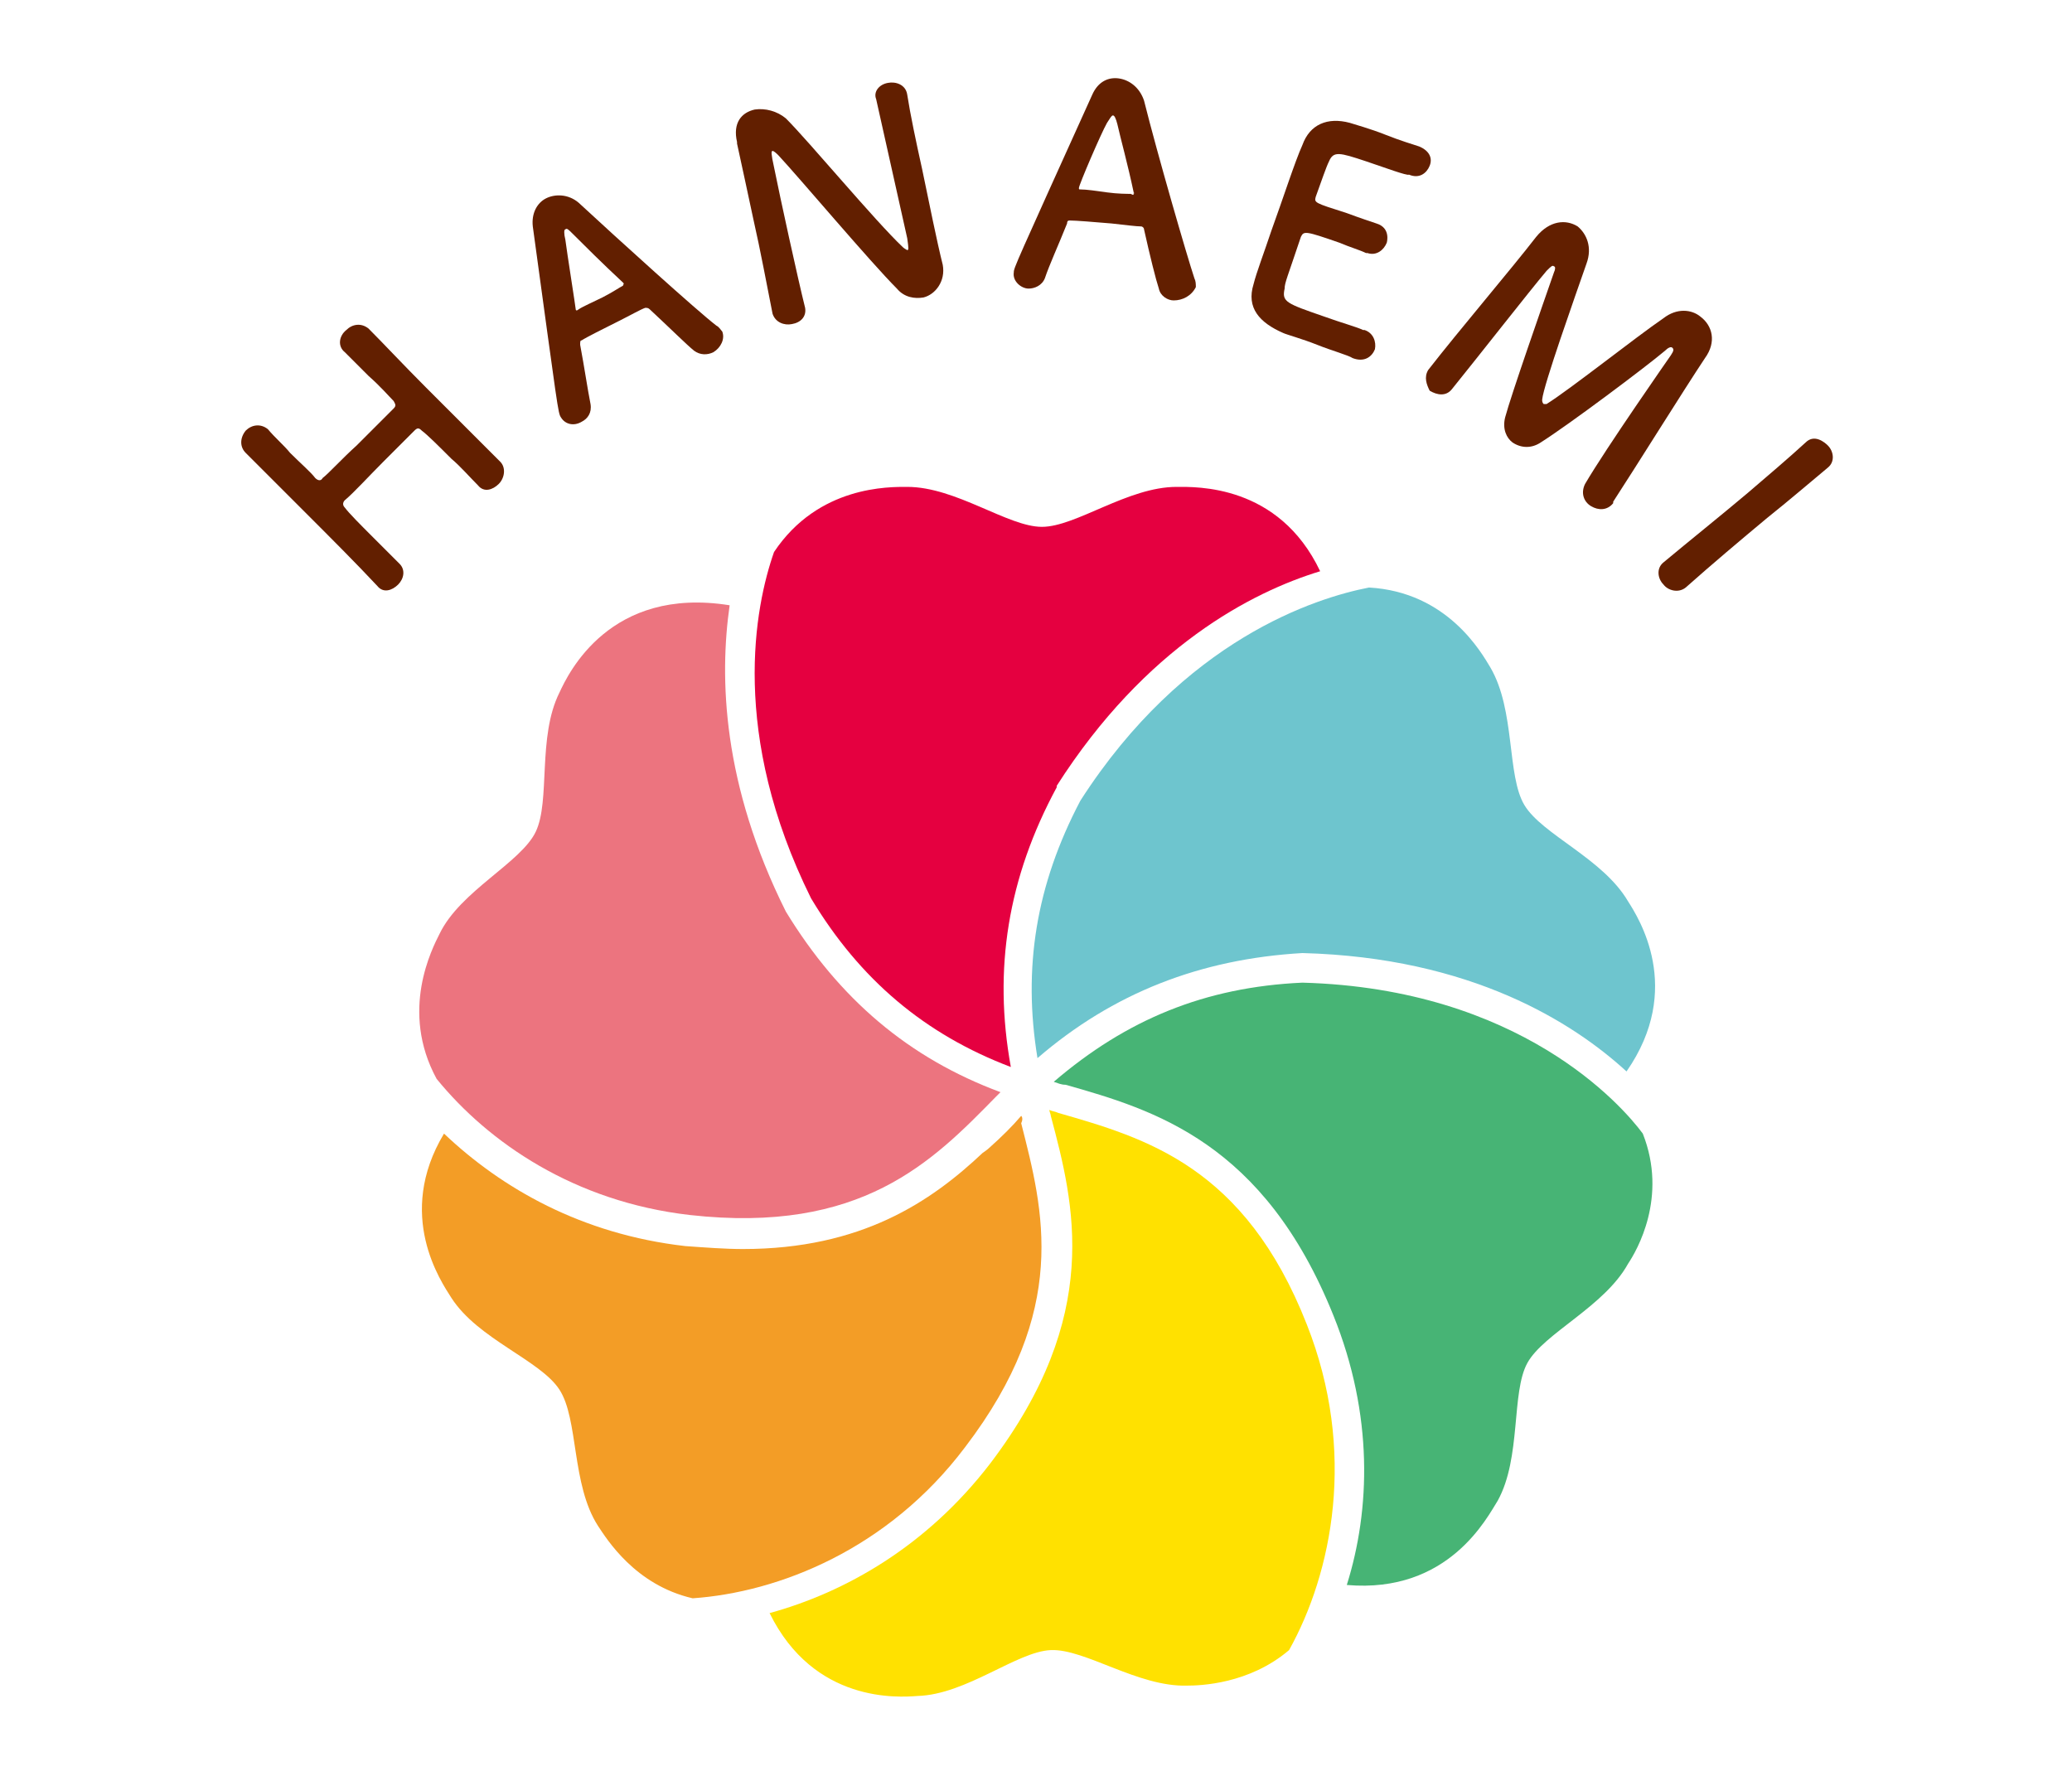 <?xml version="1.0" encoding="utf-8"?>
<!-- Generator: Adobe Illustrator 26.0.1, SVG Export Plug-In . SVG Version: 6.00 Build 0)  -->
<svg version="1.1" id="レイヤー_1" xmlns="http://www.w3.org/2000/svg" xmlns:xlink="http://www.w3.org/1999/xlink" x="0px"
	 y="0px" viewBox="0 0 140 120" style="enable-background:new 0 0 140 120;" xml:space="preserve">
<style type="text/css">
	.st0{fill:#621F00;}
	.st1{fill:#F39D26;}
	.st2{fill:#6EC5CE;}
	.st3{fill:#FFE100;}
	.st4{fill:#E50040;}
	.st5{fill:#EC747F;}
	.st6{fill:#47B475;}
</style>
<g>
	<g>
		<path class="st0" d="M33.8,31.2c0.4,0.4,0.3,1.1-0.1,1.5c-0.4,0.4-1,0.6-1.4,0.1c0,0,0,0,0,0c-0.6-0.6-1.2-1.3-1.8-1.8
			c-0.9-0.9-1.6-1.6-2-1.9c-0.2-0.2-0.3-0.2-0.5,0c-0.5,0.5-1.3,1.3-2.1,2.1c-1,1-2,2.1-2.6,2.6c-0.1,0.1-0.2,0.3,0,0.5
			c0.3,0.4,1,1.1,1.9,2c0.5,0.5,1.2,1.2,1.8,1.8c0,0,0,0,0,0c0.4,0.4,0.3,1-0.1,1.4c-0.4,0.4-1,0.6-1.4,0.1l0,0
			c-1.4-1.5-3.2-3.3-4.9-5c-1.5-1.5-3-3-4-4c-0.4-0.4-0.4-1,0-1.5c0.4-0.4,1-0.5,1.5-0.1c0,0,0,0,0,0c0.5,0.6,1.1,1.1,1.5,1.6
			c0.7,0.7,1.4,1.3,1.7,1.7c0.2,0.2,0.4,0.2,0.5,0c0.4-0.3,1.3-1.3,2.3-2.2c1-1,2-2,2.5-2.5c0.2-0.2,0.1-0.3,0-0.5
			c-0.3-0.3-0.9-1-1.7-1.7c-0.5-0.5-1-1-1.6-1.6c-0.5-0.4-0.4-1.1,0.1-1.5c0.4-0.4,1-0.5,1.5-0.1c0,0,0,0,0,0c1,1,2.4,2.5,3.9,4
			C30.7,28.1,32.6,30,33.8,31.2L33.8,31.2z"/>
		<path class="st0" d="M48.2,23.8c-0.4,0.2-0.9,0.2-1.3-0.1c-0.5-0.4-1.6-1.5-3-2.8c-0.1-0.1-0.2-0.1-0.3-0.1
			c-0.3,0.1-1,0.5-1.8,0.9c-1,0.5-2.2,1.1-2.5,1.3c-0.1,0-0.1,0.1-0.1,0.3c0.3,1.6,0.5,3,0.7,4c0.1,0.6-0.2,1-0.6,1.2
			c-0.5,0.3-1.1,0.2-1.4-0.3c-0.2-0.3-0.2-0.5-1.9-12.9c-0.1-0.9,0.3-1.6,0.9-1.9c0.6-0.3,1.5-0.3,2.2,0.3c2.7,2.5,8,7.3,9.3,8.3
			c0.2,0.1,0.3,0.3,0.4,0.4C49,22.9,48.7,23.5,48.2,23.8z M42.1,19.1c-1.4-1.3-2.7-2.6-3.4-3.3c-0.3-0.3-0.4-0.4-0.5-0.3
			c-0.1,0-0.1,0.3,0,0.7c0.1,0.8,0.7,4.6,0.7,4.7c0,0.1,0.1,0.1,0.2,0c0.3-0.2,1-0.5,1.6-0.8c0.6-0.3,1.2-0.7,1.4-0.8
			C42.1,19.2,42.2,19.2,42.1,19.1C42.1,19.1,42.1,19.1,42.1,19.1z"/>
		<path class="st0" d="M52.2,21.2c-0.4-2-0.8-4.2-1.3-6.4c-0.4-1.9-0.8-3.7-1.1-5.1c0,0,0-0.1,0-0.1c-0.3-1.3,0.3-2,1.2-2.2
			c0.7-0.1,1.5,0.1,2.1,0.6c1.6,1.6,6,6.9,7.9,8.7c0.1,0.1,0.3,0.2,0.3,0.2c0.1,0,0.1-0.1,0-0.8c-0.4-1.8-1.7-7.6-2.1-9.4
			C59,6.2,59.4,5.7,60,5.6c0.5-0.1,1.2,0.1,1.3,0.8c0,0,0,0,0,0c0.2,1.3,0.6,3.2,1,5c0.5,2.4,1,4.9,1.4,6.5c0,0,0,0,0,0
			c0.2,1.1-0.5,2-1.3,2.2c-0.6,0.1-1.3,0-1.8-0.6c-1.8-1.8-6.6-7.5-8-9c-0.1-0.1-0.3-0.3-0.4-0.3c-0.1,0-0.1,0.2,0.1,1.1
			c0.4,2,1.6,7.5,2.1,9.5c0,0,0,0,0,0c0.1,0.6-0.3,1-0.9,1.1C53,22,52.4,21.8,52.2,21.2L52.2,21.2z"/>
		<path class="st0" d="M79.3,20.3c-0.4,0-0.9-0.3-1-0.8c-0.2-0.6-0.6-2.2-1-4c0-0.1-0.1-0.2-0.2-0.2c-0.3,0-1.1-0.1-2-0.2
			c-1.2-0.1-2.4-0.2-2.8-0.2c-0.1,0-0.2,0-0.2,0.2c-0.6,1.5-1.2,2.8-1.5,3.7c-0.2,0.5-0.7,0.7-1.1,0.7c-0.5,0-1.1-0.5-1-1.1
			c0-0.3,0.1-0.5,5.3-12c0.4-0.9,1.1-1.2,1.8-1.1c0.7,0.1,1.4,0.6,1.7,1.5c0.9,3.6,2.9,10.5,3.4,12c0.1,0.2,0.1,0.4,0.1,0.6
			C80.5,20,79.9,20.3,79.3,20.3z M76.6,13c-0.4-1.9-0.9-3.7-1.1-4.6c-0.1-0.4-0.2-0.6-0.3-0.6c-0.1,0-0.2,0.2-0.4,0.5
			c-0.4,0.7-1.9,4.2-1.9,4.4c0,0.1,0,0.1,0.1,0.1c0.4,0,1.1,0.1,1.8,0.2c0.7,0.1,1.4,0.1,1.6,0.1C76.6,13.2,76.6,13.2,76.6,13
			C76.6,13.1,76.7,13.1,76.6,13z"/>
		<path class="st0" d="M92.3,10.9c-1.8-0.6-2.2-0.7-2.5,0c-0.2,0.4-0.5,1.3-0.9,2.4c-0.1,0.4-0.1,0.4,2.1,1.1c0.8,0.3,1.7,0.6,2,0.7
			c1,0.3,0.7,1.3,0.7,1.3c-0.2,0.5-0.7,0.9-1.3,0.7c0,0-0.1,0-0.1,0c-0.4-0.2-1.1-0.4-1.8-0.7c-2.3-0.8-2.4-0.8-2.6-0.4
			c-0.9,2.7-1.1,3.1-1.1,3.5c-0.2,0.9,0.1,1,2.7,1.9c1.1,0.4,2.2,0.7,2.6,0.9c0,0,0.1,0,0.1,0c0.6,0.2,0.8,0.8,0.7,1.3
			c-0.2,0.5-0.7,0.9-1.5,0.6C91.1,24,90,23.7,89,23.3c-1-0.4-2.1-0.7-2.3-0.8c-1.6-0.7-2.5-1.7-2-3.3c0.2-0.8,0.7-2.1,1.2-3.6
			c0.8-2.2,1.6-4.7,2.1-5.8c0.5-1.4,1.7-1.9,3.2-1.5c0.3,0.1,1.4,0.4,2.4,0.8c1,0.4,2,0.7,2.3,0.8c0.7,0.3,0.9,0.8,0.7,1.3
			c-0.2,0.5-0.7,0.9-1.4,0.6C95.1,11.9,93.5,11.3,92.3,10.9z"/>
		<path class="st0" d="M96.5,25c2.1-2.7,5.6-6.8,7.3-9c0.9-1.1,2-1.2,2.8-0.7c0.6,0.5,1,1.4,0.6,2.5c-0.8,2.3-2.9,8.2-3,9.2
			c0,0.1,0,0.2,0.1,0.3c0,0,0.1,0,0.2,0c1.6-1,6-4.5,7.9-5.8c0.9-0.7,1.9-0.6,2.5-0.1c0.8,0.6,1.1,1.7,0.3,2.8
			c-1.4,2.1-4.7,7.4-6.2,9.7c0,0,0,0,0,0.1c-0.4,0.5-1,0.5-1.5,0.2c-0.5-0.3-0.7-0.9-0.4-1.5c1.4-2.4,5.8-8.7,5.8-8.7
			c0.2-0.3,0.2-0.4,0.1-0.5c-0.1-0.1-0.3,0-0.5,0.2c-1.3,1.1-6.5,5-8.4,6.2c-0.6,0.4-1.3,0.4-1.9,0c-0.4-0.3-0.7-0.9-0.5-1.7
			c0.4-1.5,2.5-7.5,3.3-9.8c0.1-0.2,0.1-0.4,0-0.4c-0.1-0.1-0.2,0-0.5,0.3c-1.1,1.3-4.7,5.9-6.4,8c-0.4,0.5-1,0.4-1.5,0.1
			C96.4,26,96.2,25.5,96.5,25C96.5,25,96.5,25,96.5,25z"/>
		<path class="st0" d="M113.9,39.7c-0.5,0.4-1.2,0.2-1.5-0.2c-0.4-0.4-0.5-1.1,0-1.5l0,0c1.8-1.5,3.8-3.1,5.7-4.7
			c1.4-1.2,2.7-2.3,3.9-3.4c0.6-0.6,1.3,0,1.5,0.2c0.4,0.4,0.5,1.1,0,1.5c0,0,0,0,0,0c-1.2,1-2.6,2.2-4.1,3.4
			C117.6,36.5,115.7,38.1,113.9,39.7L113.9,39.7z"/>
	</g>
	<g>
		<path class="st1" d="M69,75.4c-0.6,0.7-1.3,1.4-2.2,2.2c0,0-0.1,0.1-0.4,0.3c-3.5,3.3-8.2,6.5-16.2,6.5c-1.2,0-2.5-0.1-3.9-0.2
			c-7-0.8-12.4-3.9-16.3-7.6c-3.3,5.5-0.2,10,0.5,11.1c1.8,2.8,6,4.2,7.3,6.2s0.8,6.4,2.6,9.2c0.6,0.9,2.5,4,6.4,4.9
			c5.8-0.4,13.2-3.3,18.4-10.2c7.1-9.3,5.3-16,3.8-21.9C69.1,75.7,69.1,75.5,69,75.4z"/>
		<path class="st2" d="M88,64.4L88,64.4L88,64.4c11.4,0.3,18.3,4.7,21.9,8c3.9-5.6,0.8-10.4,0.1-11.5c-1.7-2.9-5.8-4.5-7-6.5
			c-1.2-2-0.6-6.4-2.3-9.3c-0.6-1-2.9-5.1-8.2-5.4C88.9,40.4,80,43.2,73,54.1c-3,5.7-3.9,11.3-2.9,17.4C75.2,67.1,81.1,64.8,88,64.4
			z"/>
		<path class="st3" d="M71.5,75.2c-0.2-0.1-0.4-0.1-0.6-0.2c0,0.1,0.1,0.3,0.1,0.4c1.6,6,3.5,13.5-4.1,23.5
			c-4.3,5.6-9.8,8.7-14.9,10.1c3,6.1,8.7,5.7,10,5.6c3.3-0.1,6.7-3,9-3.1c2.3-0.1,5.9,2.5,9.2,2.4c0.9,0,4.2-0.1,6.9-2.4
			c2.9-5.2,4.6-13.4,1.2-22C84.1,78.8,77.4,76.9,71.5,75.2z"/>
		<path class="st4" d="M54.8,60.7c3.3,5.5,7.7,9.2,13.5,11.4c-1.2-6.6-0.2-12.8,3.1-18.9l0-0.1c6-9.4,13.2-13.1,17.8-14.5
			c-2.8-5.9-8.4-5.7-9.7-5.7c-3.3,0-6.8,2.7-9.1,2.7c-2.3,0-5.8-2.7-9.1-2.7c-1.2,0-6-0.1-9,4.4C51,41,49.3,49.6,54.8,60.7z"/>
		<path class="st5" d="M53.1,61.6L53.1,61.6c-4.3-8.6-4.5-15.8-3.8-20.7c-8.1-1.3-10.9,4.6-11.5,5.9c-1.5,3-0.6,7.3-1.6,9.4
			c-1,2.1-5.1,4-6.5,6.9c-0.5,1-2.7,5.2-0.2,9.8c3.5,4.3,9.3,8.3,17.1,9.2c11.6,1.3,16.4-3.6,20.7-8c0.1-0.1,0.2-0.2,0.3-0.3
			C61.4,71.5,56.7,67.5,53.1,61.6z"/>
		<path class="st6" d="M111,76.6c-1.4-1.9-8.3-9.8-23-10.2c-6.6,0.3-11.9,2.5-16.8,6.7c0.3,0.1,0.5,0.2,0.8,0.2
			c6,1.7,13.4,3.9,18.1,15.6c2.7,6.7,2.5,13.1,0.9,18.2c6.9,0.6,9.5-4.6,10.2-5.7c1.6-2.9,0.9-7.3,2-9.3c1.1-2,5.2-3.8,6.8-6.7
			C110.6,84.5,112.7,80.9,111,76.6z"/>
	</g>
</g>
</svg>

